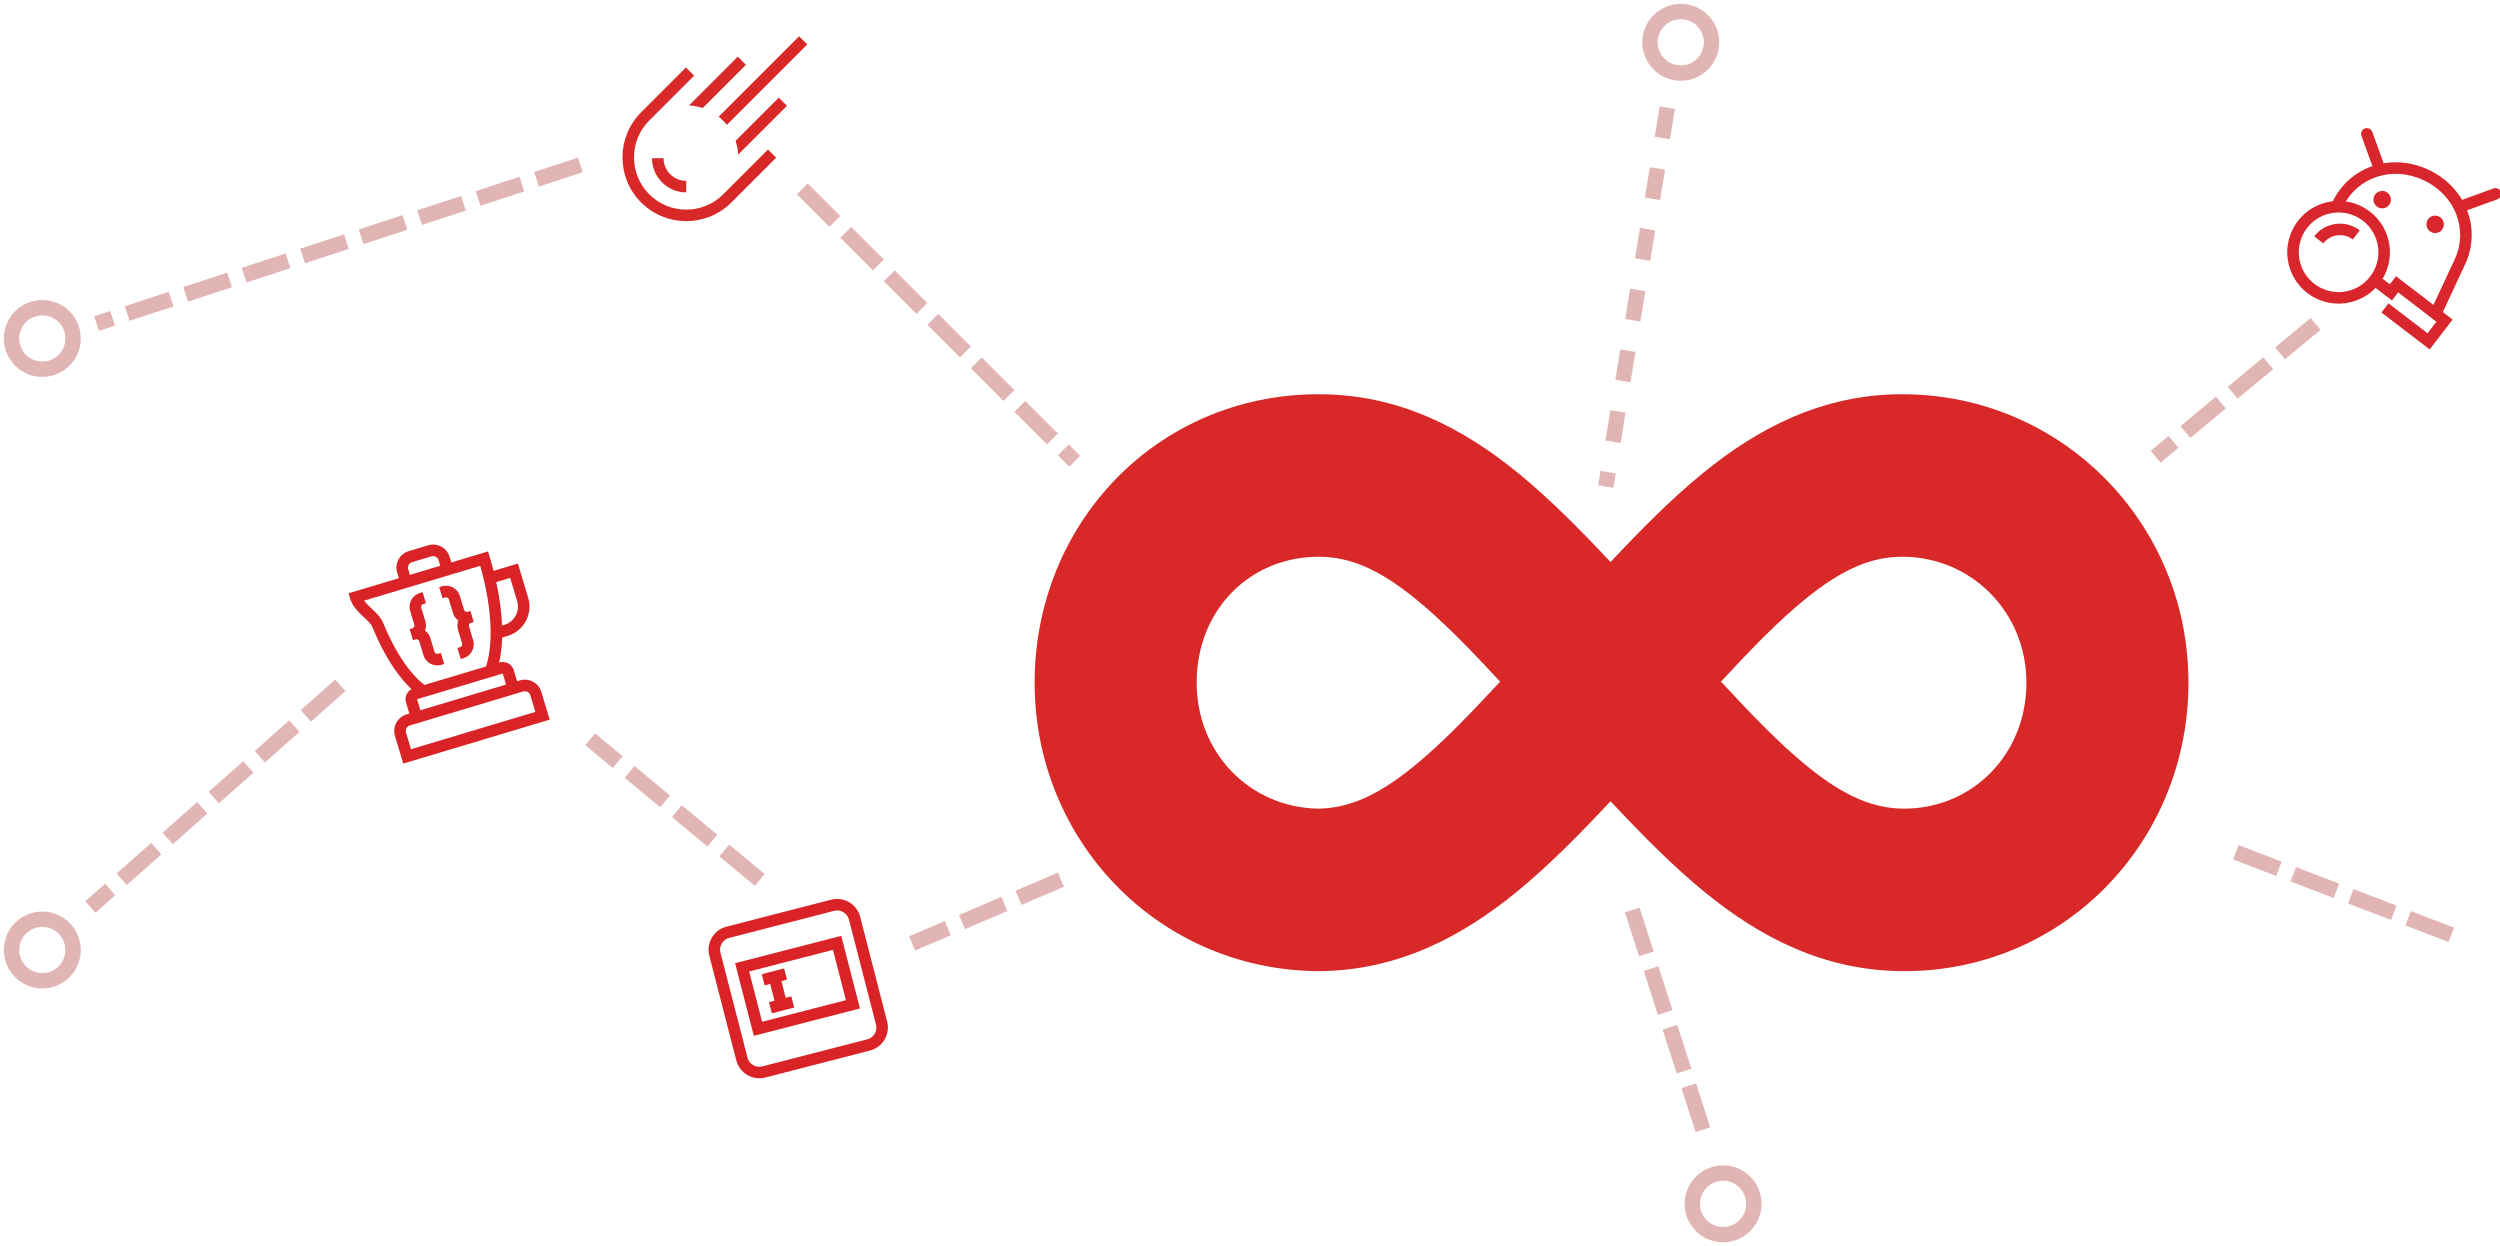 <svg width="650" height="324" viewBox="0 0 650 324" fill="none" xmlns="http://www.w3.org/2000/svg">
<g clip-path="url(#clip0_2317_5873)">
<path d="M191.925 40.197L204.615 27.507L202.493 25.385L191.25 36.627C191.64 37.79 191.858 38.982 191.925 40.197Z" fill="#D82828"/>
<path d="M187.984 31.341C188.344 31.701 188.674 32.076 188.982 32.466L209.892 11.556L207.769 9.434L186.859 30.344C187.249 30.651 187.624 30.981 187.984 31.341Z" fill="#D82828"/>
<path d="M182.711 28.086L193.953 16.843L191.831 14.721L179.141 27.411C180.348 27.478 181.548 27.703 182.711 28.086Z" fill="#D82828"/>
<path d="M178.415 57.492C174.17 57.492 169.925 55.879 166.693 52.647C160.228 46.182 160.228 35.667 166.693 29.202L178.347 17.547L180.47 19.669L168.815 31.324C163.52 36.619 163.52 45.237 168.815 50.532C174.11 55.827 182.727 55.827 188.022 50.532L199.677 38.877L201.8 40.999L190.145 52.654C186.912 55.887 182.667 57.499 178.423 57.499L178.415 57.492Z" fill="#D82828"/>
<path d="M178.418 50.022C173.513 50.022 169.523 46.032 169.523 41.127H172.523C172.523 44.374 175.171 47.022 178.418 47.022V50.022Z" fill="#D82828"/>
<path d="M687.928 261.579L678.095 265.625C673.881 267.358 669.06 265.348 667.327 261.134L665.058 255.621C664.178 253.483 662.148 252.04 659.839 251.913L658.002 251.812L655.829 246.532L656.831 245.562C658.596 243.853 659.142 241.241 658.207 238.968L656.091 233.827C654.358 229.613 656.368 224.792 660.582 223.058L670.415 219.013" stroke="#D8262C" stroke-width="3"/>
<g clip-path="url(#clip1_2317_5873)">
<path fill-rule="evenodd" clip-rule="evenodd" d="M342.883 144.754C324.955 144.754 311.134 158.585 311.134 177.5C311.134 195.745 324.866 209.831 342.551 210.246C350.386 210.198 357.938 207.115 367.71 199.141C374.782 193.37 381.786 186.116 390.035 177.221C382.01 168.58 375.151 161.509 368.227 155.859C358.378 147.822 350.785 144.754 342.883 144.754ZM418.741 146.129C410.857 137.723 402.881 129.662 394.82 123.085C380.721 111.579 363.978 102.5 342.883 102.5C300.745 102.5 269 136.203 269 177.5C269 218.344 300.736 251.758 341.989 252.497L342.177 252.5H342.365C363.46 252.5 380.203 243.421 394.303 231.915C402.54 225.194 410.688 216.924 418.741 208.318C426.794 216.924 434.942 225.194 443.179 231.915C457.279 243.421 474.022 252.5 495.117 252.5C536.603 252.5 569 218.934 569 177.5C569 135.796 535.818 102.5 494.599 102.5C473.505 102.5 456.761 111.579 442.662 123.085C434.601 129.662 426.625 137.723 418.741 146.129ZM447.448 177.221C455.696 186.116 462.7 193.37 469.773 199.141C479.621 207.178 487.215 210.246 495.117 210.246C512.661 210.246 526.866 196.277 526.866 177.5C526.866 158.993 512.41 144.754 494.599 144.754C486.697 144.754 479.104 147.822 469.255 155.859C462.331 161.509 455.473 168.58 447.448 177.221Z" fill="#D82828"/>
</g>
<path d="M425 238.5L443 294.5" stroke="#E2B5B5" stroke-width="4" stroke-linecap="square" stroke-linejoin="bevel" stroke-dasharray="8 8"/>
<path d="M635.469 242.34L576.997 219.934" stroke="#E2B5B5" stroke-width="4" stroke-linecap="square" stroke-linejoin="bevel" stroke-dasharray="8 8"/>
<path d="M274 229.5L239 244.5" stroke="#E2B5B5" stroke-width="4" stroke-linecap="square" stroke-linejoin="bevel" stroke-dasharray="8 8"/>
<g clip-path="url(#clip2_2317_5873)">
<path d="M217.646 245.141L192.953 251.506L197.072 267.484L221.765 261.119L217.646 245.141Z" stroke="#D92327" stroke-width="3" stroke-miterlimit="10" stroke-linecap="square"/>
<path d="M201.523 254.717L203.396 261.979" stroke="#D92327" stroke-width="3" stroke-miterlimit="10"/>
<path d="M199.883 254.365L202.788 253.616" stroke="#D92327" stroke-width="3" stroke-miterlimit="10" stroke-linecap="square"/>
<path d="M201.758 261.629L204.663 260.88" stroke="#D92327" stroke-width="3" stroke-miterlimit="10" stroke-linecap="square"/>
<path d="M225.837 271.685L198.603 278.705C196.097 279.351 193.539 277.842 192.893 275.336L185.873 248.102C185.227 245.596 186.737 243.038 189.242 242.392L216.477 235.372C218.983 234.726 221.54 236.236 222.186 238.741L229.206 265.976C229.852 268.482 228.343 271.039 225.837 271.685Z" stroke="#D92327" stroke-width="3" stroke-miterlimit="10" stroke-linecap="square"/>
</g>
<path fill-rule="evenodd" clip-rule="evenodd" d="M121.587 159.056C121.19 159.175 120.772 158.949 120.653 158.553L119.575 154.961C118.981 152.98 116.886 151.852 114.906 152.447L114.188 152.662L115.05 155.536L115.768 155.32C116.164 155.201 116.583 155.426 116.702 155.823L117.779 159.415C118.023 160.227 118.526 160.884 119.162 161.349C118.887 162.088 118.829 162.913 119.073 163.725L120.15 167.317C120.269 167.713 120.044 168.132 119.647 168.251L118.929 168.466L119.791 171.34L120.509 171.124C122.49 170.53 123.618 168.435 123.024 166.455L121.946 162.863C121.827 162.466 122.052 162.048 122.449 161.929L123.167 161.713L122.305 158.84L121.587 159.056Z" fill="#D92327"/>
<path fill-rule="evenodd" clip-rule="evenodd" d="M106.647 158.84L107.725 162.432C107.844 162.829 107.618 163.247 107.222 163.366L106.503 163.582L107.366 166.455L108.084 166.24C108.48 166.121 108.899 166.346 109.018 166.743L110.095 170.334C110.69 172.315 112.784 173.443 114.765 172.849L115.483 172.633L114.621 169.76L113.903 169.975C113.506 170.094 113.088 169.869 112.969 169.472L111.891 165.88C111.648 165.069 111.144 164.412 110.508 163.946C110.783 163.208 110.842 162.382 110.598 161.57L109.521 157.978C109.402 157.582 109.627 157.164 110.023 157.045L110.742 156.829L109.88 153.956L109.161 154.171C107.181 154.765 106.053 156.86 106.647 158.84Z" fill="#D92327"/>
<path fill-rule="evenodd" clip-rule="evenodd" d="M134.46 156.293C135.244 158.905 133.756 161.669 131.144 162.453L130.539 162.634C130.42 159.498 129.983 155.745 129.018 151.345L132.649 150.256L134.46 156.293ZM110.369 178.082C108.873 176.994 104.083 172.858 99.584 161.871C99.014 160.477 97.818 159.357 96.662 158.273C95.936 157.593 95.196 156.899 94.652 156.174L104.562 153.201L118.211 149.106L124.865 147.11C129.284 162.751 127.116 171.126 126.369 173.282L110.369 178.082ZM109.302 184.666L131.571 177.985L130.709 175.111L108.439 181.792L109.302 184.666ZM136.025 179.781C136.817 179.543 137.655 179.994 137.892 180.786L139.185 185.097L106.859 194.795L105.566 190.485C105.328 189.692 105.779 188.855 106.572 188.617L107.29 188.401L135.306 179.996L136.025 179.781ZM106.14 148.029C105.902 147.237 106.353 146.399 107.146 146.161L112.174 144.653C112.967 144.415 113.804 144.866 114.042 145.658L114.473 147.095L106.571 149.466L106.14 148.029ZM128.323 148.421C128.024 147.257 127.691 146.054 127.317 144.808L126.886 143.372L117.347 146.233L116.916 144.797C116.202 142.42 113.689 141.066 111.312 141.78L106.284 143.288C103.907 144.001 102.553 146.514 103.267 148.891L103.698 150.328L90.623 154.251L91.054 155.688C91.656 157.695 93.224 159.165 94.608 160.463C95.573 161.366 96.483 162.22 96.806 163.008C100.537 172.12 104.515 176.876 106.988 179.17C105.78 179.838 105.153 181.28 105.566 182.655L106.428 185.528L105.709 185.744C103.332 186.457 101.979 188.97 102.692 191.347L104.847 198.531L142.921 187.108L140.766 179.925C140.053 177.548 137.539 176.195 135.162 176.908L134.444 177.123L133.582 174.25C133.107 172.665 131.431 171.763 129.846 172.238L129.78 172.258C130.137 170.723 130.476 168.57 130.558 165.761L132.004 165.327C136.202 164.067 138.592 159.629 137.333 155.431L134.659 146.521L128.323 148.421Z" fill="#D92327"/>
<mask id="mask0_2317_5873" style="mask-type:luminance" maskUnits="userSpaceOnUse" x="81" y="130" width="75" height="76">
<path fill-rule="evenodd" clip-rule="evenodd" d="M98.241 205.212L155.711 187.97L138.469 130.501L81 147.742L98.241 205.212Z" fill="white"/>
</mask>
<g mask="url(#mask0_2317_5873)">
</g>
<path d="M609.097 53.924L606.379 52.656C610.776 43.23 621.728 39.619 631.384 44.124C641.04 48.629 645.309 59.341 640.912 68.767L634.668 82.151L631.949 80.882L638.193 67.498C641.872 59.612 638.306 50.663 630.115 46.842C621.925 43.022 612.776 46.038 609.097 53.924Z" fill="#D8262C"/>
<path d="M640.051 55.191C639.272 55.474 638.412 55.073 638.128 54.294C637.845 53.516 638.247 52.655 639.025 52.372L648.308 48.996C649.086 48.713 649.947 49.114 650.23 49.893C650.513 50.671 650.112 51.532 649.333 51.815L640.051 55.191Z" fill="#D8262C"/>
<path d="M620.167 43.579C620.451 44.358 620.049 45.218 619.271 45.501C618.492 45.785 617.631 45.383 617.348 44.605L613.972 35.323C613.689 34.544 614.09 33.684 614.869 33.4C615.647 33.117 616.508 33.519 616.791 34.297L620.167 43.579Z" fill="#D8262C"/>
<path fill-rule="evenodd" clip-rule="evenodd" d="M599.911 76.19C605.763 80.675 614.144 79.568 618.63 73.716C623.116 67.864 622.008 59.483 616.155 54.996C610.304 50.511 601.923 51.619 597.438 57.471C592.952 63.324 594.059 71.704 599.911 76.19ZM614.333 57.377C618.87 60.855 619.729 67.353 616.251 71.89C612.773 76.427 606.276 77.286 601.739 73.808C597.202 70.33 596.343 63.833 599.821 59.296C603.298 54.758 609.796 53.899 614.333 57.377Z" fill="#D8262C"/>
<path d="M621.911 78.123L616.523 73.993L618.348 71.612L621.355 73.917L622.964 71.817L637.671 83.089L631.717 90.857L619.185 81.252L621.009 78.871L631.161 86.651L633.465 83.645L623.52 76.023L621.911 78.123Z" fill="#D8262C"/>
<path d="M604.071 63.275L601.69 61.45C604.529 57.746 609.832 57.045 613.537 59.885L611.712 62.266C609.322 60.434 605.902 60.886 604.071 63.275Z" fill="#D8262C"/>
<path fill-rule="evenodd" clip-rule="evenodd" d="M632.177 60.381C633.311 60.91 634.66 60.419 635.189 59.285C635.718 58.151 635.227 56.802 634.093 56.273C632.959 55.743 631.61 56.234 631.081 57.368C630.552 58.502 631.042 59.851 632.177 60.381Z" fill="#D8262C"/>
<path fill-rule="evenodd" clip-rule="evenodd" d="M618.411 53.959C619.545 54.488 620.894 53.997 621.423 52.863C621.952 51.729 621.462 50.38 620.327 49.851C619.193 49.322 617.844 49.812 617.315 50.947C616.786 52.08 617.277 53.429 618.411 53.959Z" fill="#D8262C"/>
<path d="M433.5 28L417.5 126.5" stroke="#E2B5B5" stroke-width="4" stroke-linejoin="bevel" stroke-dasharray="8 8"/>
<path d="M210 50.5L278 118.5" stroke="#E2B5B5" stroke-width="4" stroke-linecap="square" stroke-linejoin="bevel" stroke-dasharray="8 8"/>
<path d="M600.5 85.5L562.004 117.473" stroke="#E2B5B5" stroke-width="4" stroke-linecap="square" stroke-linejoin="bevel" stroke-dasharray="8 8"/>
<path d="M149 43.5L27 83.5" stroke="#E2B5B5" stroke-width="4" stroke-linecap="square" stroke-linejoin="bevel" stroke-dasharray="8 8"/>
<path d="M196 227.5L155 193.5" stroke="#E2B5B5" stroke-width="4" stroke-linecap="square" stroke-linejoin="bevel" stroke-dasharray="8 8"/>
<path d="M87 179.5L25 234.5" stroke="#E2B5B5" stroke-width="4" stroke-linecap="square" stroke-linejoin="bevel" stroke-dasharray="8 8"/>
<circle cx="11" cy="88" r="8" stroke="#E2B5B5" stroke-width="4"/>
<circle cx="437" cy="11" r="8" stroke="#E2B5B5" stroke-width="4"/>
<circle cx="448" cy="313" r="8" stroke="#E2B5B5" stroke-width="4"/>
<circle cx="11" cy="247" r="8" stroke="#E2B5B5" stroke-width="4"/>
</g>
<defs>
<clipPath id="clip0_2317_5873">
<rect width="650" height="324" fill="white"/>
</clipPath>
<clipPath id="clip1_2317_5873">
<rect width="300" height="150" fill="white" transform="translate(269 102.5)"/>
</clipPath>
<clipPath id="clip2_2317_5873">
<rect width="40.5" height="40.5" fill="white" transform="translate(182.875 242.484) rotate(-14.454)"/>
</clipPath>
</defs>
</svg>
